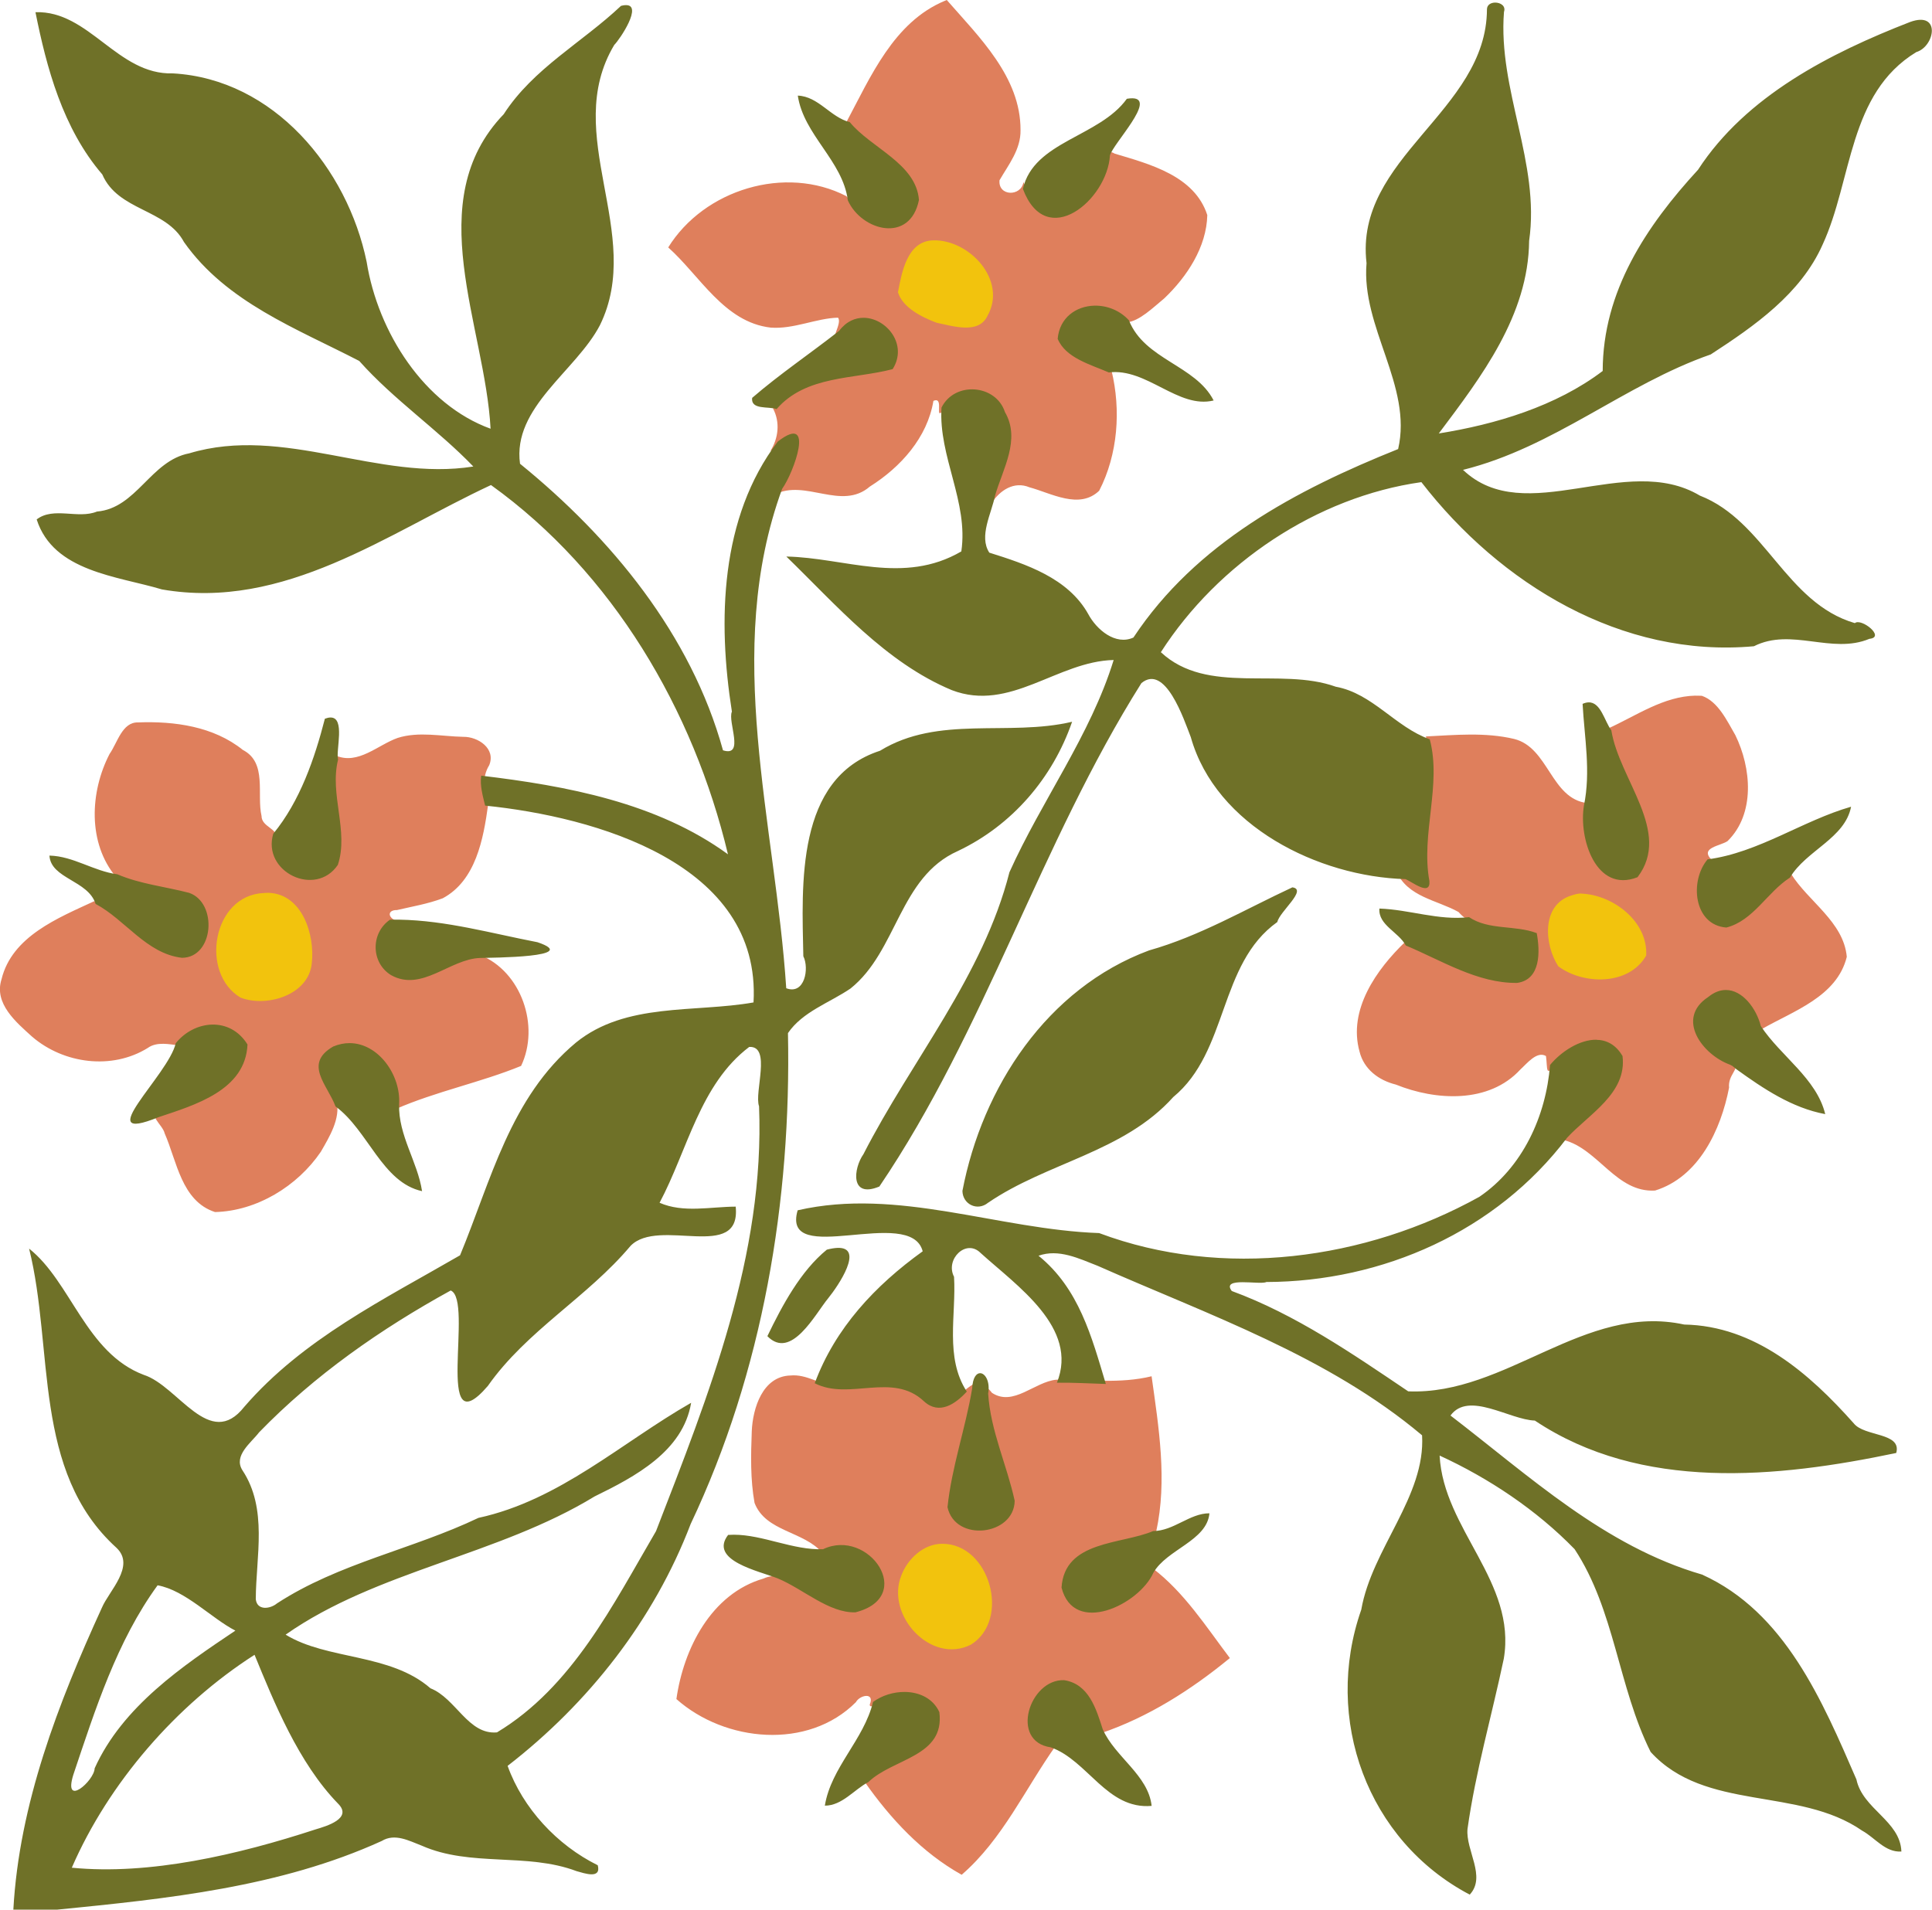 <?xml version="1.0" encoding="UTF-8" standalone="no"?>
<svg id="svg4263" xmlns:rdf="http://www.w3.org/1999/02/22-rdf-syntax-ns#" xmlns="http://www.w3.org/2000/svg" height="176.31mm" width="178.34mm" version="1.1" xmlns:cc="http://creativecommons.org/ns#" xmlns:dc="http://purl.org/dc/elements/1.1/" viewBox="0 0 631.9 624.736">
<g id="layer1" transform="translate(1584.5 314.29)">
<g id="g4222" transform="matrix(1.25 0 0 1.25 -1679.9 -328.31)">
<path id="path4208" d="m407.67 79.543a26.831 28.322 0 0 0 -26.832 28.322 26.831 28.322 0 0 0 26.832 28.32 26.831 28.322 0 0 0 26.83 -28.32 26.831 28.322 0 0 0 -26.83 -28.322zm210.59 208.5a32.54 34.348 0 0 0 -32.539 34.348 32.54 34.348 0 0 0 32.539 34.348 32.54 34.348 0 0 0 32.541 -34.348 32.54 34.348 0 0 0 -32.541 -34.348zm-432.66 3.615a32.54 34.348 0 0 0 -32.541 34.348 32.54 34.348 0 0 0 32.541 34.348 32.54 34.348 0 0 0 32.539 -34.348 32.54 34.348 0 0 0 -32.539 -34.348zm224.77 216.93a23.501 25.912 0 0 0 -23.502 25.912 23.501 25.912 0 0 0 23.502 25.91 23.501 25.912 0 0 0 23.5 -25.91 23.501 25.912 0 0 0 -23.5 -25.912z" transform="scale(.8)" fill="#f2c30d"/>
<path id="path4140" d="m323.52 11.434c-13.367 5.569-19.425 19.927-25.798 31.864 5.454 7.138 16.533 10.163 18.212 19.873-0.053 5.417-6.33 8.761-10.958 6.111-3.362-1.119-4.988-4.577-7.211-6.739-15.981-8.235-37.233-1.707-46.605 13.428 8.309 7.414 14.643 19.574 26.797 20.983 6.047 0.461 11.843-2.436 17.62-2.598 1.273 1.437-2.644 6.703 0.443 4.341 2.874-4.585 9.805-4.469 12.787-0.089 2.321 2.62 2.701 9.189-1.98 9.095-9.749 1.772-21.428 2.082-28.245 10.427 1.892 3.546 1.437 7.784-0.7 11.133 1.925-0.829 4.298-4.478 6.586-3.413 0.366 5.344-2.518 10.476-5.445 14.786 8.003-4.15 17.471 4.345 24.895-2.078 8.055-5.066 15.044-12.816 16.634-22.422 3.068-1.357-0.068 5.93 2.83 2.123 2.811-6.25 13.378-5.467 15.187 1.183 4.577 7.795-2.149 15.694-2.784 23.461 2.122-3.343 5.862-5.84 9.887-4.156 5.679 1.521 13.043 5.901 18.256 0.902 4.904-9.526 5.75-21.136 3.208-31.538-4.63-2.285-11.682-3.382-13.164-8.963 1.133-8.058 12.528-9.276 17.159-3.556 3.345-0.318 6.925-3.913 9.847-6.306 5.944-5.666 11.058-13.445 11.238-21.784-3.308-10.268-15.018-13.326-24.19-16.064-3.28-1.961-1.675 3.252-3.147 5.089-2.33 5.794-8.472 12.899-15.364 10.194-2.956-1.581-4.296-4.891-5.395-7.866-0.609 3.882-6.695 3.762-6.267-0.478 2.347-4.049 5.592-8.075 5.494-13.114 0.059-13.876-10.824-24.331-19.303-34.052l-0.523 0.223zm-3.058 62.68c9.522-0.256 19.487 10.498 14.233 19.777-2.323 4.921-9.13 2.628-13.291 1.797-3.909-1.471-8.92-3.971-10.128-7.989 1.005-5.182 2.365-13.347 9.186-13.584zm199.51 119.16c-8.414 0.183-15.53 5.279-22.925 8.625 1.472 11.669 11.885 21.433 9.525 33.616-0.49 3.839-4.025 6.415-7.75 4.905-6.891-3.13-8.159-12.309-7.152-19.022-9.574-1.104-10.092-14.567-19.194-16.795-7.561-1.789-15.394-1.022-23.064-0.647 3.511 12.73-2.112 25.943 0.039 38.828-2.773-0.164-4.998-2.828-7.731-3.464 2.967 6.679 10.593 7.428 16.234 10.581 5.005 5.71 13.217 4.094 19.762 6.125 1.132 4.577 0.352 12.512-6.16 11.599-9.86-0.585-18.551-6.201-27.562-9.897-7.504 7.214-15.003 17.782-11.934 28.722 1.155 4.642 5.024 7.509 9.503 8.619 10.436 4.219 24.351 5.031 32.589-3.959 1.647-1.484 4.325-4.925 6.688-3.508 0.458 3.34-0.204 5.815 2.58 1.852 3.753-4.376 12.396-8.162 16.356-2.108 1.906 7.471-5.477 13.174-10.402 17.622-1.15 1.392-4.792 3.635-3.732 4.654 8.944 2.389 13.632 13.76 23.737 13.183 11.482-3.546 17.24-15.919 19.372-26.928-0.32-3.351 2.712-4.825 1.383-6.302-0.783-0.141-4.128-1.946-5.759-3.392-4.06-2.817-6.213-9.703-1.363-12.847 3.292-3.581 8.839-2.395 11.125 1.842 1.605 1.407 1.53 5.621 3.127 5.396 8.287-4.778 19.721-8.484 22.292-18.943-0.84-9.18-10.07-14.44-14.65-21.81-6.453 3.604-9.881 12.002-17.531 13.284-7.48-1.372-7.867-12.277-3.247-16.92-3.097-3.16 2.398-3.561 4.231-4.841 7.292-7.157 6.221-19.186 2.036-27.727-2.192-3.777-4.527-8.829-8.761-10.295-0.551-0.025-1.103-0.046-1.655-0.03zm-407.55 7.016c-4.15-0.12-5.377 5.314-7.441 8.245-5.146 9.937-5.774 23.343 1.72 32.237 6.485 3.081 14.056 2.828 20.487 5.766 4.796 3.825 3.676 14.09-3.222 14.553-9.514-1.019-14.767-10.916-22.975-14.027-9.456 4.386-21.548 9.192-24.284 20.447-2.031 6.351 3.831 11.247 8.049 15.062 8.24 7.057 20.828 8.725 30.207 2.921 2.421-1.77 5.85-0.914 7.931-0.716 3.863-5.823 14.328-6.319 17.336 0.309-0.875 10.585-12.686 14.492-21.304 17.295-4.595 0.277-0.034 3.119 0.473 5.464 3.195 7.247 4.371 17.723 13.173 20.586 10.903-0.265 21.563-6.761 27.689-15.781 2.256-3.923 5.187-8.697 4.123-13.248-1.634-3.666-6.434-9.094-2.006-12.561 6.301-4.913 15.075 0.946 16.789 7.753 0.773 2.2 0.93 4.563 0.703 6.87 10.551-4.611 22.293-6.97 32.794-11.281 4.965-10.429 0.085-24.716-10.783-29.052-7.85 0.157-14.887 8.691-22.795 4.627-5.155-2.866-4.701-11.119 0.475-13.739-1.912-1.027-1.62-2.669 0.62-2.625 4.061-0.947 8.095-1.617 11.989-3.087 8.671-4.654 10.634-15.568 11.858-24.438-1.12-3.457-1.694-7.178 0.294-10.388 1.791-4.338-2.914-7.48-6.77-7.425-5.693-0.11-11.652-1.467-17.183 0.286-5.205 1.83-10.332 7.124-16.183 4.622-3.012 9.54 3.195 19.668-0.681 28.881-5.104 6.602-17.102 0.772-15.142-7.352 0.895-2.389-3.622-2.805-3.617-5.717-1.314-5.627 1.555-13.968-4.875-17.277-7.672-6.176-17.891-7.576-27.45-7.213zm34.194 44.597c8.826 0.336 12.13 11.023 11.277 18.427-0.793 8.298-11.703 11.62-18.611 9.012-10.792-6.404-7.342-26.832 6.033-27.389 0.435-0.014 0.865-0.081 1.302-0.05zm343.66 0.21c8.311 0.426 17.292 7.387 16.786 16.212-4.53 7.914-16.502 7.671-23.011 2.792-3.664-5.701-4.442-15.962 3.314-18.484 0.939-0.277 1.913-0.65 2.911-0.52zm-207.13 126.11c-7.279 0.2-9.86 8.54-10.123 14.566-0.237 6.241-0.387 12.65 0.727 18.784 2.908 7.585 12.925 7.359 17.738 13.083 6.647-4.263 17.726 2.601 14.866 10.534-3.264 5.859-10.835 4.472-15.526 1.302-4.756-1.949-9.233-7.645-14.749-5.12-13.673 3.973-20.91 18.346-22.778 31.533 12.696 11.282 34.441 13.396 46.981 0.8 0.962-1.835 5.004-2.721 3.601 0.671 0.136 1.728 3.593-2.236 5.623-2.065 5.216-2.011 13.831 1.604 11.645 8.119-2.807 8.114-13.345 8.224-18.639 14.088 6.767 9.651 15.044 18.591 25.433 24.377 10.732-9.292 16.626-22.548 24.728-33.922-5.086 0.355-8.055-5.147-6.108-9.47 1.24-5.184 8.198-9.327 12.531-4.598 2.986 2.914 3.974 7.136 5.278 10.95 12.428-4.22 23.655-11.386 33.748-19.68-6.248-8.244-11.937-17.226-20.291-23.556-3.109 6.79-11.304 12.422-18.866 10.298-5.55-2.204-4.676-9.912-0.164-12.738 5.728-4.35 14.239-3.474 20.042-7.075 2.947-13.449 0.677-27.257-1.2-40.678-8.207 2.004-16.519 0.862-24.888 0.898-5.695 0.496-11.256 7.14-16.881 3.438-2.783-3.596-1.668 0.899-1.512 3.034 1.002 9.044 5.49 17.41 6.569 26.283-1.369 7.42-14.191 8.179-15.87 0.564 1.204-11.046 5.033-21.531 6.722-32.506-4.075 1.638-7.787 8.412-12.789 4.564-6.36-6.63-16.147-3.237-24.103-3.747-4.083-0.33-7.511-3.144-11.744-2.73zm39.723 44.045c12.471-0.043 17.993 19.939 7.473 26.412-10.477 5.268-22.372-7.786-18.181-18.114 1.632-4.36 5.84-8.317 10.708-8.298z" fill="#df7f5c"/>
<path id="path4138" d="m584.43 14.867c-1.354 0.01-2.654 0.693-2.682 2.17-0.1 33.488-43.487 48.5-39.387 83.063-1.8 20.988 15.111 40.201 10.336 60.826-33.438 13.412-66.111 30.75-86.586 61.662-5.838 2.675-12.064-2.564-14.789-7.701-6.625-11.8-20.262-16.274-32.35-20.074-3.487-5.375 0.714-12.762 1.889-18.688 2.55-8.738 8.437-18.363 3.225-27.301-2.962-9.125-16.475-10.123-20.75-1.461-1.012 16.062 8.874 30.836 6.486 47.049-18.938 11.05-38.124 2.051-57.236 1.676 16.325 15.825 32.424 34.675 54.137 43.713 19.075 7.3 34.513-9.451 52.926-9.863-7.55 24.538-23.538 45.963-34.088 69.426-8.662 34.025-32.024 61.462-47.762 92.25-3.25 4.6-4.477 14.599 5.211 10.574 34.625-51.1 52.65-112.19 85.713-164.69 7.812-6.412 13.85 11.737 16.15 17.662 8.2 29.125 41.762 45.675 70.262 46.463 2.25 0.975 8.189 5.712 7.789 0.637-2.837-15.425 4.086-31.512 0.111-46.387-11.238-3.975-18.688-14.999-30.75-17.199-18.25-6.55-41.937 2.936-57.199-11.289 18.688-29.1 51.013-50.812 85.213-55.637 25.738 33.288 65.536 57.625 108.77 53.688 12.238-6.2 25.438 2.737 37.775-2.426 5.375-0.525-2.674-6.912-4.762-5.137-22.562-6.588-29.326-33.387-50.701-41.725-24.15-14.4-57.061 11-77.461-8.412 29.775-7.4 52.723-27.901 81.023-37.764 14.275-9.287 29.464-19.824 36.602-35.949 9.787-21.212 8.324-49.388 30.637-62.963 6.088-1.825 8.15-13.537-2.025-9.85-25.988 10.1-53.661 24.163-69.361 48.338-16.962 18.45-31.162 39.773-31.188 65.836-15.3 11.588-35.038 17.475-53.613 20.438 13.962-18.575 29.313-38.662 29.551-63.012 3.663-25.55-10.239-49.324-8.227-74.887 0.675-1.969-1.152-3.071-2.893-3.059zm-284.53 0.828c-0.4 0.026-0.863 0.104-1.391 0.242-12.712 12-28.711 20.475-38.361 35.438-27.312 28.412-6.101 69.213-4.301 102.9-21.65-7.838-36.837-31.487-40.537-54.6-6.287-30.525-30.362-59.8-63.375-61.65-18.112 0.575-27.387-20.614-44.949-20.014 3.612 18.038 8.911 38.014 21.861 53.076 5.175 11.988 20.875 11.188 26.725 22.125 13.875 19.7 36.875 28.299 57.312 38.887 11.312 12.712 25.714 22.462 37.326 34.537-31.075 4.95-61.976-13.638-92.926-4.312-12.65 2.4-17.188 17.963-30.188 19.051-6.188 2.538-14.2-1.676-19.713 2.574 5.5 17.15 26.452 18.525 40.977 22.9 40.088 6.963 73.7-18.35 107.62-34.15 39.838 28.612 66.237 73.588 77.512 120.8-23.225-16.912-52.788-22.387-80.713-25.725-0.45 3.312 0.512 6.599 1.287 9.799 35.8 3.65 90.389 18.801 87.789 64.389-19.312 3.413-41.763-0.089-58.051 13.111-21.538 17.912-27.825 45.226-37.938 69.613-24.888 14.425-51.388 27.363-70.562 49.551-11.338 14.438-21.625-6.838-32.875-10.426-18.925-7.125-23.8-30.462-37.525-41.312 8.2 32.85 0.975 72.849 28.588 97.887 6.312 5.975-2.475 14.101-4.787 19.613-14.25 31.162-27.051 64.2-28.951 98.75h14.389c35.78-3.55 72.84-7.32 106.09-22.45 4.312-2.638 8.949-0.061 13.074 1.514 16 7.088 34.413 2.2 50.676 8.35 2.525 0.688 8.126 2.724 6.926-1.926-13.312-6.575-24.513-18.649-29.488-32.512 26.475-20.488 47.888-47.751 59.875-79.139 23.612-49.862 32.949-105.77 31.824-160.59 4.8-7.037 13.613-9.913 20.463-14.588 15.325-12.25 15.9-36.412 35.1-44.975 17.725-8.4 31.012-23.852 37.375-42.289-20.825 4.925-43.712-2.248-62.812 9.477-27.712 9-25.55 43.887-25.1 67.225 2 4 0.45 12.75-5.588 10.475-3.562-54.25-20.837-110.05-1.35-163.36 3.875-5.438 10.964-25.086-1.424-15.486-18.925 24.9-19.662 58.75-15 88.35-1.462 3.325 4.286 14.925-2.914 12.662-10.425-37.85-36.574-69.525-66.387-93.75-2.55-18.45 18.324-30.338 26.137-45.338 14.712-30-12.838-62.425 4.688-91.688 1.875-1.863 9.584-13.393 3.578-13.004zm56.436 29.605c1.9 12.862 14.736 21.349 16.361 34.262 4.487 10.025 20.401 14.238 23.264-0.137-0.925-11.938-15.676-16.962-22.613-25.438-6.35-1.6-10.237-8.425-17.012-8.688zm109.5 0.875c-0.524-0.012-1.145 0.039-1.875 0.162-9.012 12.538-30.45 13.861-34 29.486 7.662 20.412 27.625 3.576 28.475-10.986 1.148-3.973 15.261-18.481 7.4-18.662zm-12.549 67.842c-5.9 0.163-11.343 3.891-11.951 10.846 2.6 6.275 10.737 8.4 16.725 11 12.388-1.562 22.7 12.011 34.287 9.174-5.912-11.575-22.575-13.299-27.713-26.236-3.062-3.336-7.311-4.894-11.348-4.783zm-75.271 3.971c-2.891-0.06-5.841 1.179-8.154 4.262-9.412 7.388-19.413 14.125-28.463 21.938-0.487 4.025 5.436 2.688 7.986 3.676 9.65-11.112 25.339-9.738 37.977-13.088 5.04-7.996-1.957-16.633-9.346-16.787zm236.93 125.81c-0.578 0.021-1.213 0.174-1.918 0.488 0.6 11.038 2.737 22.1 0.438 33.287-1.775 10.662 3.9 28.763 17.525 23.426 11.325-14.8-5.987-31.913-8.562-48.051-2.231-2.964-3.439-9.297-7.482-9.15zm-411.48 4.95c-0.514 0.009-1.116 0.136-1.82 0.4-3.312 12.888-8.114 26.987-16.889 37.637-3.7 12.538 13.875 20.912 21.125 10.188 3.675-10.988-2.787-23.062 0.088-34.475-0.816-2.934 2.465-13.835-2.504-13.75zm497.38 29.188c-15.8 4.525-30.288 15.037-46.938 17.225-5.938 7-4.611 21.463 6.139 22.301 8.85-2.237 13.362-11.575 20.812-16.338 5.263-8.887 17.999-12.825 19.986-23.188zm-589.29 15.99c0.463 7.6 12.662 8.062 15.1 15.812 9.75 5.188 16.612 16.275 28.25 17.625 10.5-0.062 11.713-18.025 2.338-21.25-7.825-2.05-15.988-2.864-23.488-6.076-7.713-1-14.399-5.949-22.199-6.111zm406.55 10.387c-15.475 7.2-30.313 15.962-46.9 20.637-33.375 12.412-54.538 44.788-61.025 78.676 0.087 4.412 4.913 6.712 8.363 3.887 19.338-13.225 44.437-16.575 60.6-34.6 18.125-14.938 14.75-43.524 34.037-57.262 0.713-3.4 9.963-10.625 4.926-11.338zm28.461 6.938c-0.412 5.412 6.276 7.663 8.639 12.088 11.675 4.875 23.488 12.411 36.4 12.236 7.838-1.062 7.511-10.387 6.424-16.287-7.112-2.712-15.612-0.862-22.137-5.225-9.938 1.163-19.489-2.475-29.326-2.812zm-320.54 3.635c-1.023-0.017-2.047-0.018-3.074 0.002-6.425 4.412-6.237 14.188 0.4 18.176 10.012 5.525 19.186-5.313 29.049-5.65 3.875-0.1 33.437-0.2 18.787-5.15-14.977-2.883-29.821-7.116-45.162-7.377zm433.82 23.006c-1.83 0.01-3.767 0.697-5.732 2.297-10.75 7.05-1.887 18.887 7.125 22.137l0.787 0.414c0.338 0.275 0.989 0.811 1.326 1.086 8.787 6.338 18.162 12.651 29.037 14.676-2.825-11.675-14.562-18.951-21.062-28.801-1.462-5.775-5.991-11.838-11.48-11.809zm-495.14 11.32c-4.395 0.117-8.825 2.335-11.844 6.104-2.312 10.388-28.288 33.389-5.676 24.201 11.938-4 28.5-8.788 29.15-23.801-2.875-4.638-7.236-6.621-11.631-6.504zm452.86 4.953c-5.479-0.088-11.574 3.873-15.184 8.264-1.325 16.738-8.975 33.512-23.125 43.125-37.325 20.712-83.949 27.013-124.36 11.863-32.988-1.15-65.826-14.989-98.613-7.451-5.55 19.1 36.975-1.775 40.9 13.412-15.575 11.2-28.625 25.114-35.312 43.164 11.288 5.8 25.438-3.814 35.75 5.924 4.963 4.55 10.288 0.863 13.988-3.199-7.263-11.125-3.413-25.163-4.176-37.551-2.962-5.713 3.937-12.513 8.637-7.838 11.875 10.788 32.239 24.488 25.014 42.488 5.325-0.062 10.662 0.25 16 0.412-4.625-15.45-8.776-31.224-22.014-41.949 6.588-2.35 13.212 0.912 19.312 3.287 36.438 16.125 75.376 29.55 106.14 55.463 1.175 19.975-16.401 37.074-19.889 57.049-12.538 35.75 1.989 75.588 35.477 93.213 5.513-5.912-1.389-14.499-0.727-21.486 2.625-18.762 7.963-37.151 11.863-55.676 4.25-25.15-19.738-42.337-20.988-66.475 16.088 7.388 31.7 17.786 44.15 30.611 13.175 19.975 14.212 45.002 24.875 66.352 17.9 19.625 48.325 11.288 69.188 25.75 4.225 2.312 7.539 7.174 12.826 6.824-0.362-10.05-12.675-13.862-14.713-23.6-11.15-25.71-23.37-54.72-50.47-67-31.988-9.3-56.551-32.3-82.301-52.037 5.938-8.1 19.313 1.388 27.588 1.65 34.8 23.238 79.225 18.8 118.21 10.6 1.887-6.787-10.462-5.263-13.912-9.713-14.462-16.262-32.3-31.888-55.438-32.301-32.675-7.125-58.225 23.189-90.275 21.852-18.275-12.325-36.838-25.151-57.713-32.826-3.575-4.8 9.313-1.887 11.301-2.938 38.062-0.113 75.199-16.574 98.361-47.174 7.1-7.725 19.663-14.55 18.15-26.75-2.175-3.75-5.242-5.262-8.529-5.314zm-407.83 1.109c-1.744-0.005-3.557 0.348-5.4 1.129-9.775 5.688-1.788 12.564 0.787 19.576 10.675 7.8 15.25 24.887 28.312 27.725-1.5-9.725-7.774-18.214-7.512-28.389 0.643-9.577-6.768-20.016-16.188-20.041zm130.71 1.242c7.35-0.388 1.575 14.862 3.213 19.412 1.938 48.612-16.474 94.488-33.699 139-14.075 24.05-27.35 50.975-52.025 65.838-9.438 0.838-13.4-11.126-21.75-14.426-13.212-11.538-33.775-9.186-47.375-17.549 29.75-20.9 69.488-25.938 101.05-45.213 13.212-6.463 28.923-14.739 31.586-30.639-22.7 12.95-42.962 31.875-69.574 37.65-21.575 10.3-45.662 14.787-65.887 27.975-2.237 1.863-6.55 2.427-6.938-1.398 0.062-14.038 3.987-29.527-4.375-42.164-3.038-4.8 2.899-9.012 5.449-12.387 18.188-18.75 39.851-33.862 62.676-46.412 7.7 3.025-5.739 52.037 12.174 31.199 12.725-18.112 32.539-28.988 46.639-45.775 9.213-9.55 36.237 5.389 34.412-12.861-8.213 0.025-17.113 2.149-24.9-1.264 9.188-17.275 13.187-38.749 29.324-50.986zm28.785 65.752c-0.934 0.042-2.058 0.224-3.397 0.572-8.55 6.963-14.589 18.213-19.451 28.301 7.8 8 15.639-7.25 19.889-12.4 3.33-4.112 11.99-16.878 2.959-16.473zm46.811 40.986c-1.26-0.069-2.518 1.411-2.682 5.037-2.175 13.025-6.7 25.661-8.062 38.799 2.55 11.612 21.837 9.289 21.975-2.111-2.562-11.762-7.901-22.863-8.676-35.051 0.689-3.938-0.934-6.585-2.555-6.674zm74.93 45.836c-6.475-0.013-11.65 5.775-18.412 5.812-10.462 4.45-28.988 3.051-29.963 18.488 4 15.825 25.275 5.699 30.037-4.826 4.338-7.675 17.525-10.45 18.338-19.475zm-155.53 7.008c-0.636-0.001-1.272 0.021-1.906 0.068-6.388 8.387 10.113 11.8 16.238 14.225 8.375 3.487 16.713 11.35 25.4 11.1 20.012-5.05 4.337-27.775-10.588-20.65-9.867 0.34-19.603-4.726-29.145-4.742zm-188.51 16.55c9.088 1.637 17.6 10.789 25.438 14.826-17.125 11.488-36.875 24.762-46.025 45.037-0.113 4.112-10.387 13.086-6.975 2.111 7.162-21.3 14.2-43.625 27.562-61.975zm31.713 22.738c6.325 15.4 14.338 35.35 27.338 48.713 4.812 4.825-3.839 7.35-7.289 8.375-25.425 8.325-54.374 15.062-79.824 12.562 12.05-27.738 34.15-53.238 59.775-69.65zm264.81 8.299c-11.338-0.438-17.925 20.052-4.35 21.977 12.088 4.287 18.373 20.436 32.961 19.148-1.075-10.05-11.999-16-15.986-25.062-2.15-6.612-4.5-14.812-12.625-16.062zm-52.111 3.85c-3.671-0.036-7.482 1.132-10.402 3.275-3 12.388-13.737 21.426-15.762 33.926 5.65 0 9.524-5.226 14.262-7.738 8.062-7.775 25.088-8.25 23.188-22.875-2.074-4.507-6.565-6.542-11.285-6.588z" transform="scale(.8)" fill="#6f7128"/>
</g>
</g>
</svg>
